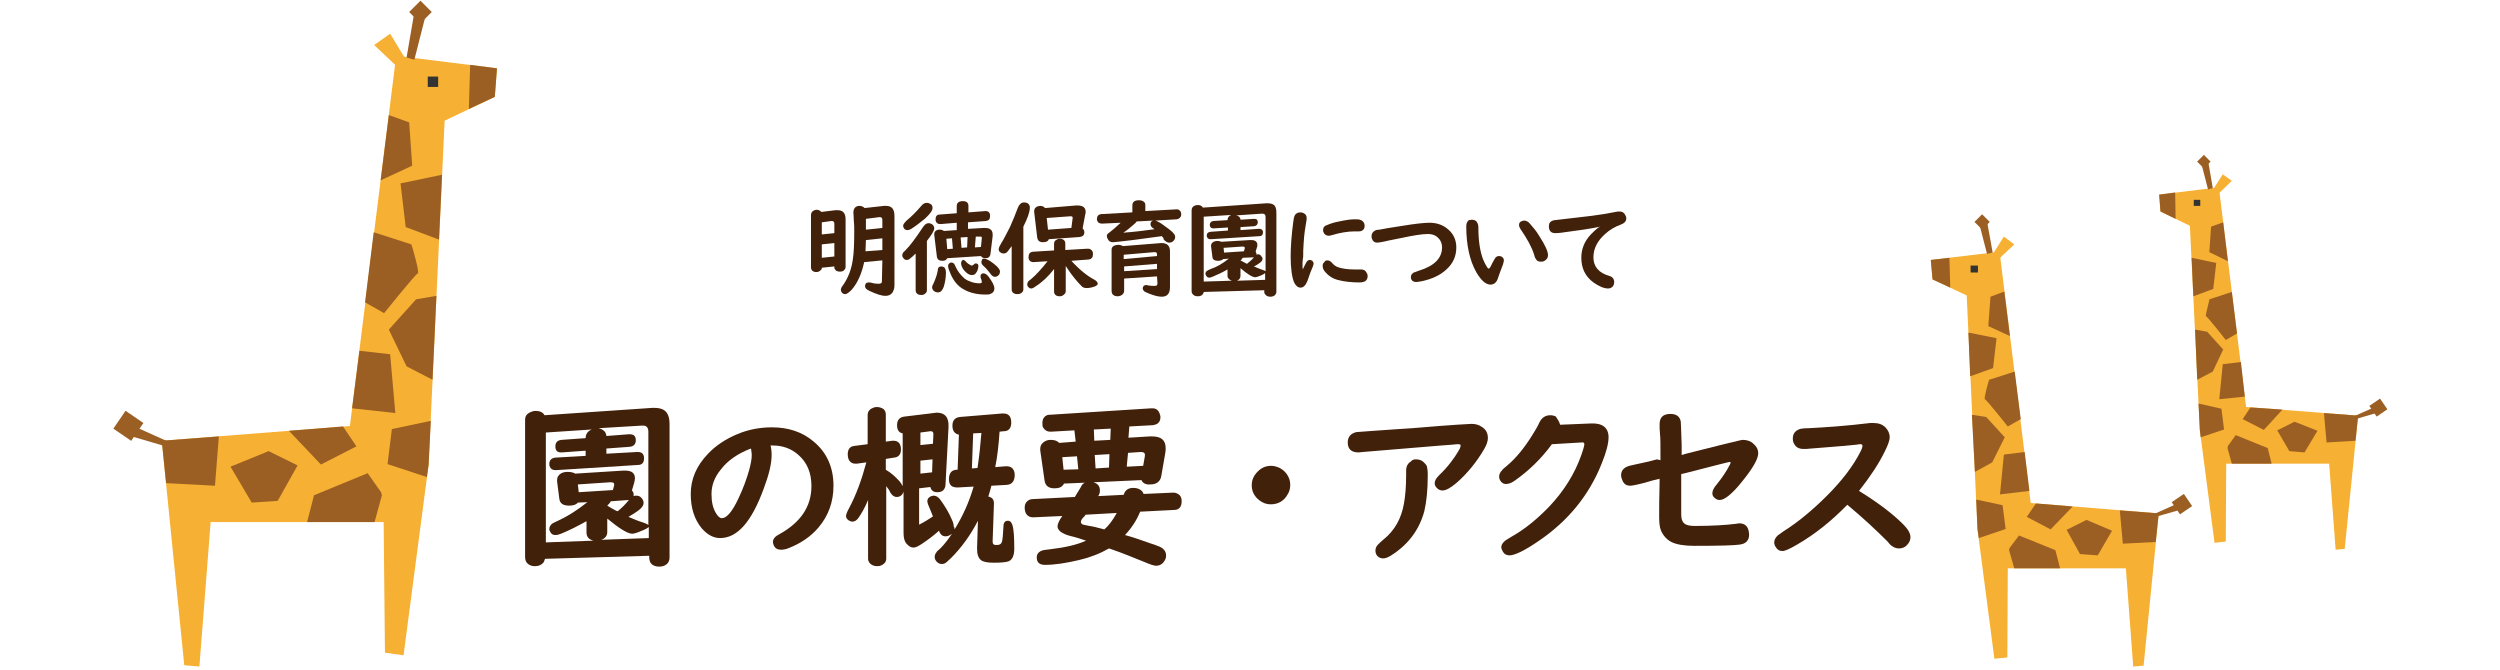 <?xml version="1.0" encoding="utf-8"?>
<!-- Generator: Adobe Illustrator 23.0.2, SVG Export Plug-In . SVG Version: 6.00 Build 0)  -->
<svg version="1.1" id="レイヤー_1" xmlns="http://www.w3.org/2000/svg" xmlns:xlink="http://www.w3.org/1999/xlink" x="0px"
	 y="0px" viewBox="0 0 578 155" style="enable-background:new 0 0 578 155;" xml:space="preserve">
<style type="text/css">
	.st0{fill:#42210B;}
	.st1{fill:#F6B033;}
	.st2{fill:#333333;}
	.st3{fill:#9B5F24;}
</style>
<g>
	<path class="st0" d="M192.9,61.6l-2.9,0.3c0,0.3-0.1,0.5-0.3,0.6c-0.3,0.3-0.6,0.4-1,0.4c-0.5,0-0.9-0.2-1.1-0.6
		c-0.1-0.2-0.1-0.3-0.1-0.6v-12c0-0.4,0.2-0.8,0.6-1c0.2-0.1,0.4-0.2,0.7-0.2c0.5,0,0.8,0.2,1.1,0.5l3.2-0.4c0.2,0,0.4,0,0.6,0
		c1.2,0,1.8,0.7,1.8,2.1v11c0,0.3-0.1,0.5-0.3,0.7c-0.2,0.3-0.6,0.4-1,0.4c-0.6,0-1-0.2-1.2-0.6c-0.1-0.1-0.1-0.3-0.1-0.5V61.6z
		 M192.9,53.9v-2.2c0-0.4-0.2-0.6-0.6-0.6h-0.1l-2.2,0.3v2.8L192.9,53.9z M192.9,56.2l-2.9,0.3v3.1l2.9-0.3V56.2z M204,60.2
		l-4.2,0.4c-0.6,2.7-1.5,4.8-2.9,6.4c-0.6,0.6-1.1,1-1.5,1c-0.3,0-0.5-0.1-0.7-0.3c-0.2-0.2-0.3-0.5-0.3-0.7c0-0.3,0.2-0.7,0.6-1.2
		c1.1-1.6,1.9-3.6,2.2-6c0.2-1.3,0.3-3.4,0.3-6.4c0-0.8,0-1.6-0.1-2.4c0-1-0.1-1.6-0.1-1.8c0-1,0.5-1.6,1.4-1.6
		c0.5,0,0.9,0.2,1.2,0.5l4.5-0.5c0.2,0,0.4,0,0.5,0c1.3,0,1.9,0.8,1.9,2.3V66c0,0.7-0.2,1.2-0.5,1.7c-0.4,0.5-0.9,0.7-1.6,0.7
		c-0.9,0-2.1-0.4-3.8-1.2c-0.6-0.3-0.9-0.6-0.9-1c0-0.2,0-0.3,0.1-0.5c0.1-0.3,0.4-0.4,0.8-0.4c0.2,0,0.4,0,0.7,0.1
		c0.6,0.2,1.2,0.2,1.6,0.2c0.3,0,0.5-0.1,0.6-0.2s0.1-0.3,0.1-0.6L204,60.2L204,60.2z M204,57.8v-2.7l-3.8,0.4c0,1-0.1,1.8-0.1,2.6
		L204,57.8z M204,52.7v-1.9c0-0.4-0.2-0.6-0.6-0.6h-0.1l-3.1,0.4c0,0.5,0,0.8,0,1.1c0,0.6,0,1,0,1.3v0.1L204,52.7z"/>
	<path class="st0" d="M211.6,58.7c-0.4,0.4-0.8,0.8-1.1,1c-0.3,0.3-0.6,0.4-0.9,0.4c-0.3,0-0.5-0.1-0.7-0.4
		c-0.2-0.2-0.3-0.4-0.3-0.7c0-0.2,0.1-0.4,0.2-0.6c0.1-0.1,0.3-0.3,0.6-0.6c1.1-1.1,2.4-2.9,4-5.3c0.4-0.6,0.8-0.9,1.3-0.9
		c0.3,0,0.5,0.1,0.7,0.2c0.4,0.2,0.6,0.6,0.6,1c0,0.5-0.6,1.5-1.7,2.9l0,0v11.4c0,0.3-0.1,0.5-0.3,0.7c-0.3,0.3-0.6,0.4-1,0.4
		c-0.6,0-1-0.2-1.2-0.6c-0.1-0.2-0.1-0.4-0.1-0.6v-8.3H211.6z M214.3,46.9c0.3,0,0.6,0.1,0.9,0.3c0.3,0.2,0.4,0.5,0.4,0.9
		c0,0.6-0.6,1.4-1.8,2.5c-1,0.8-2,1.6-3.1,2.3c-0.3,0.2-0.6,0.3-0.9,0.3c-0.3,0-0.6-0.1-0.8-0.4c-0.1-0.2-0.2-0.4-0.2-0.6
		c0-0.3,0.3-0.7,0.8-1.2c1.2-1,2.3-2.1,3.4-3.4C213.4,47.1,213.8,46.9,214.3,46.9z M217.6,61.6c0.3,0,0.5,0.1,0.7,0.2
		c0.2,0.2,0.4,0.6,0.4,1.2c0,1.2-0.2,2.3-0.5,3.3c-0.3,0.8-0.7,1.3-1.3,1.3c-0.2,0-0.4,0-0.6-0.1c-0.5-0.2-0.8-0.6-0.8-1.1
		c0-0.2,0.1-0.5,0.3-0.8c0.4-0.9,0.8-1.9,1-3C216.8,61.9,217.1,61.6,217.6,61.6z M224,52.9l3.4-0.2c0.1,0,0.2,0,0.3,0
		c1.2,0,1.8,0.5,1.8,1.5c0,0.1,0,0.3,0,0.4l-0.5,4.1c-0.1,0.7-0.5,1-1.2,1c-0.5,0-0.8-0.2-1-0.5l-7.8,0.5c-0.2,0.4-0.5,0.6-1.1,0.6
		c-0.8,0-1.2-0.3-1.3-1l-0.6-5c0-0.1,0-0.1,0-0.2c0-0.4,0.2-0.7,0.6-0.9c0.2-0.1,0.4-0.1,0.7-0.1c0.4,0,0.7,0.1,0.9,0.3l3-0.2v-1.7
		l-3.7,0.3c-0.3,0-0.6,0-0.8-0.2c-0.3-0.2-0.4-0.5-0.4-0.9c0-0.7,0.3-1.1,1-1.1l3.9-0.3v-1.7c0-0.7,0.5-1.1,1.4-1.1s1.3,0.4,1.3,1.1
		v1.5l3.9-0.3c0.5,0,0.8,0.1,1,0.5c0.1,0.2,0.1,0.4,0.1,0.7c0,0.7-0.3,1-1,1.1l-4.1,0.3v1.5H224z M218.8,55.2l0.2,2.4l1.3-0.1
		l-0.2-2.4L218.8,55.2z M220,60.7c0.4,0,0.7,0.3,0.9,0.9c0.5,1.1,1.2,2,2.1,2.8c0.4,0.3,1,0.6,1.6,0.8c0.6,0.2,1.3,0.3,1.9,0.3
		c0.3,0,0.5-0.1,0.5-0.3c0-0.2-0.1-0.6-0.3-1.1c0-0.1,0-0.2,0-0.3c0-0.2,0.1-0.4,0.3-0.5c0.1-0.1,0.2-0.1,0.4-0.1
		c0.3,0,0.7,0.2,1.1,0.7c0.9,1.2,1.4,2.1,1.4,2.8c0,0.6-0.3,1-0.8,1.2c-0.3,0.2-0.7,0.2-1.3,0.2c-1.9,0-3.6-0.4-5-1.2
		c-1.3-0.7-2.3-1.9-3-3.5c-0.4-0.9-0.6-1.5-0.6-1.9c0-0.3,0.1-0.5,0.4-0.7C219.7,60.7,219.8,60.7,220,60.7z M222.7,60.1
		c0.2,0,0.5,0.2,0.7,0.5c0.3,0.3,0.6,0.5,1,0.7c0.1,0.1,0.2,0.1,0.3,0.1s0.2-0.1,0.4-0.2c0.2-0.2,0.3-0.3,0.5-0.3
		c0.4,0,0.6,0.2,0.6,0.6c0,0.4-0.1,0.9-0.4,1.4c-0.3,0.5-0.6,0.7-1.1,0.7c-0.6,0-1.2-0.4-1.8-1.1c-0.5-0.6-0.7-1.2-0.7-1.7
		c0-0.2,0.1-0.4,0.2-0.5S222.5,60.1,222.7,60.1z M223.7,54.8l-1.6,0.1l0.2,2.4l1.3-0.1L223.7,54.8z M225.6,54.7l-0.2,2.5l1.4-0.1
		L227,55c0-0.2-0.1-0.3-0.3-0.3c0,0,0,0-0.1,0L225.6,54.7z M227.5,59.8c0.5,0,1.3,0.4,2.3,1.2c0.9,0.7,1.4,1.3,1.4,1.8
		c0,0.2-0.1,0.5-0.2,0.7c-0.3,0.3-0.6,0.5-0.9,0.5c-0.4,0-0.8-0.2-1.1-0.7c-0.4-0.5-0.9-1.2-1.7-1.9c-0.3-0.3-0.4-0.5-0.4-0.8
		c0-0.1,0-0.2,0.1-0.4C227,59.9,227.2,59.8,227.5,59.8z"/>
	<path class="st0" d="M236.6,52.4v14.5c0,0.3-0.1,0.5-0.3,0.7c-0.3,0.3-0.6,0.4-1.1,0.4c-0.6,0-1-0.2-1.2-0.6
		c-0.1-0.2-0.1-0.3-0.1-0.6v-9.9c-0.3,0.4-0.6,0.8-0.9,1.2s-0.6,0.5-1,0.5c-0.3,0-0.5-0.1-0.8-0.3c-0.2-0.2-0.3-0.4-0.3-0.7
		s0.2-0.7,0.6-1.4c0.6-0.9,1.2-2.2,2-3.7c0.7-1.6,1.3-3,1.8-4.4c0.3-0.8,0.8-1.3,1.4-1.3c0.2,0,0.4,0,0.7,0.1
		c0.5,0.2,0.7,0.6,0.7,1.1C238.1,49,237.6,50.4,236.6,52.4z M246.4,61.5v5.8c0,0.3-0.1,0.5-0.3,0.7c-0.3,0.3-0.6,0.5-1.1,0.5
		c-0.6,0-1-0.2-1.2-0.6c-0.1-0.2-0.1-0.4-0.1-0.6v-5.1c-1.3,1.7-2.8,3.1-4.4,4.1c-0.4,0.3-0.7,0.4-0.9,0.4s-0.5-0.1-0.7-0.4
		c-0.2-0.2-0.2-0.4-0.2-0.6s0.1-0.4,0.2-0.6c0.1-0.1,0.3-0.3,0.6-0.5c1.1-0.9,2.4-2.3,3.9-4.2l-3.2,0.2h-0.1c-0.3,0-0.6-0.1-0.8-0.3
		s-0.3-0.5-0.3-0.8c0-0.8,0.3-1.2,1-1.3l4.9-0.3v-1.5c0-0.4,0.1-0.6,0.3-0.8c0.3-0.2,0.6-0.4,1-0.4c0.6,0,1,0.2,1.2,0.6
		c0.1,0.2,0.1,0.4,0.1,0.6v1.4l5.1-0.3c0.3,0,0.6,0,0.8,0.2c0.3,0.2,0.5,0.5,0.5,1c0,0.8-0.3,1.2-1,1.3l-4,0.3
		c1.9,2.1,3.7,3.5,5.2,4.3c0.6,0.3,0.9,0.7,0.9,1c0,0.2-0.2,0.4-0.6,0.6c-0.8,0.3-1.4,0.4-2,0.4c-0.4,0-0.7-0.1-1-0.3
		C249.1,65.2,247.8,63.7,246.4,61.5z M250.3,52.8c0.2,0.2,0.4,0.5,0.4,0.9c0,0.7-0.4,1-1.1,1.1l-7.1,0.5c-0.2,0.5-0.6,0.7-1.4,0.7
		c-0.8,0-1.2-0.4-1.3-1.1l-0.7-5.9c0,0,0-0.1,0-0.2c0-0.4,0.2-0.8,0.6-1c0.2-0.1,0.5-0.2,0.8-0.2c0.5,0,0.9,0.2,1.1,0.5l7.2-0.6
		c0.1,0,0.2,0,0.3,0c1.3,0,1.9,0.5,1.9,1.5c0,0.2,0,0.4-0.1,0.6L250.3,52.8z M247.7,52.7l0.3-2.3v-0.1c0-0.2-0.2-0.3-0.5-0.3
		l-5.5,0.4l0.3,2.7L247.7,52.7z"/>
	<path class="st0" d="M268.6,54.6c-1.4,0.2-3.6,0.5-6.7,0.9c-2.6,0.3-4.2,0.5-4.6,0.5c-0.5,0-0.9-0.2-1.1-0.6
		c-0.2-0.3-0.3-0.6-0.3-0.8c0-0.3,0.1-0.5,0.4-0.7c0.1-0.1,0.3-0.2,0.5-0.4c0.8-0.6,1.5-1.3,2.3-2l-4.3,0.2h-0.1
		c-0.2,0-0.5-0.1-0.7-0.2c-0.2-0.2-0.4-0.5-0.4-0.8c0-0.7,0.3-1.1,1-1.2l7.2-0.4v-1.6c0-0.8,0.5-1.2,1.5-1.2c0.5,0,0.8,0.1,1.1,0.3
		c0.3,0.2,0.4,0.5,0.4,0.8v1.4l7.2-0.4c0.2,0,0.4,0,0.5,0.1c0.4,0.2,0.6,0.5,0.6,1.1c0,0.4-0.2,0.7-0.5,0.9
		c-0.1,0.1-0.3,0.1-0.5,0.2l-5,0.3c0.4,0.1,1.2,0.5,2.1,1.2c0.7,0.5,1.4,1,1.9,1.5c0.4,0.4,0.6,0.7,0.6,1.1c0,0.3-0.1,0.6-0.4,0.9
		c-0.3,0.3-0.6,0.4-1,0.4s-0.9-0.3-1.3-0.8C269.1,55.1,268.9,54.9,268.6,54.6z M267.5,63.9l-7.6,0.5v2.8c0,0.3-0.1,0.6-0.3,0.8
		c-0.3,0.3-0.7,0.5-1.2,0.5c-0.6,0-1.1-0.2-1.3-0.7c-0.1-0.2-0.1-0.4-0.1-0.6v-9.5c0-0.4,0.2-0.7,0.6-0.9c0.3-0.1,0.6-0.2,0.9-0.2
		c0.4,0,0.8,0.1,1.1,0.3l8.8-0.7c0,0,0.1,0,0.2,0c1.2,0,1.9,0.6,1.9,1.9v8.3c0,1.4-0.6,2.2-1.9,2.2c-0.7,0-1.6-0.2-2.9-0.7
		c-0.5-0.2-0.9-0.4-1.1-0.5c-0.2-0.2-0.4-0.4-0.4-0.7c0-0.5,0.3-0.8,0.8-0.8c0.1,0,0.2,0,0.5,0.1c0.6,0.1,1,0.1,1.5,0.1
		s0.6-0.2,0.6-0.7L267.5,63.9L267.5,63.9z M266.9,53c-0.1-0.1-0.3-0.2-0.4-0.3c-0.4-0.3-0.5-0.6-0.5-0.9c0-0.4,0.2-0.7,0.6-0.8
		l-3.8,0.2c-0.1,0.2-0.4,0.5-0.9,0.9c-0.7,0.6-1.4,1.2-2.2,1.7C262.4,53.6,264.7,53.3,266.9,53z M267.5,59.2v-0.4
		c0-0.4-0.2-0.5-0.6-0.5c0,0,0,0-0.1,0l-7,0.6v1L267.5,59.2z M267.5,61l-7.6,0.6v1.1l7.6-0.5V61z"/>
	<path class="st0" d="M292.4,67.1l-14.1,0.4c0,0.2-0.1,0.3-0.2,0.5c-0.3,0.4-0.7,0.5-1.2,0.5c-0.6,0-1-0.2-1.3-0.7
		c-0.1-0.2-0.1-0.3-0.1-0.6V48.6c0-0.4,0.2-0.8,0.6-1c0.2-0.1,0.5-0.2,0.8-0.2c0.6,0,1,0.2,1.2,0.6l14.7-1c0.1,0,0.2,0,0.3,0
		c0.8,0,1.4,0.2,1.7,0.7c0.2,0.4,0.3,0.8,0.3,1.5v18.2c0,0.4-0.1,0.6-0.4,0.9c-0.3,0.2-0.6,0.3-1,0.3c-0.6,0-1-0.2-1.3-0.7
		c-0.1-0.1-0.1-0.3-0.1-0.5v-0.3H292.4z M284.1,59.8l-1.3,0.1c-0.3,0.3-0.7,0.4-1.2,0.4c-0.8,0-1.3-0.3-1.3-1L280,57
		c0-0.1,0-0.1,0-0.2c0-0.4,0.2-0.7,0.6-0.9c0.2-0.1,0.5-0.2,0.8-0.2c0.4,0,0.8,0.1,1,0.2l6.6-0.4c0.1,0,0.2,0,0.3,0
		c0.9,0,1.4,0.4,1.4,1.1c0,0.2,0,0.4-0.1,0.6l-0.3,1c0.1,0.1,0.2,0.3,0.2,0.5c0,0.1,0,0.1,0,0.2c0.1-0.1,0.2-0.1,0.4-0.1
		c0.2,0,0.5,0.1,0.6,0.3c0.2,0.2,0.4,0.5,0.4,0.7c0,0.3-0.1,0.5-0.4,0.8c-0.4,0.3-0.9,0.7-1.6,1c0.7,0.3,1.4,0.6,2,0.8
		c0.3,0.1,0.6,0.2,0.7,0.3V50.2c0-0.5-0.2-0.8-0.7-0.8c0,0-0.1,0-0.2,0l-5.9,0.4c0.6,0.1,1,0.5,1,1l3.1-0.2c0,0,0,0,0.1,0
		c0.6,0,0.8,0.3,0.8,0.8s-0.3,0.8-0.8,0.9l-3.2,0.2v0.7l4.2-0.3h0.1c0.4,0,0.6,0.1,0.8,0.4c0.1,0.1,0.1,0.2,0.1,0.4
		c0,0.6-0.3,0.9-0.8,0.9L280,55.3h-0.1c-0.2,0-0.3,0-0.5-0.1s-0.4-0.4-0.4-0.7c0-0.6,0.3-0.8,0.8-0.9l4.1-0.3v-0.7l-3.3,0.2h-0.1
		c-0.5,0-0.8-0.3-0.8-0.8s0.3-0.8,0.8-0.9l3.3-0.2c0-0.6,0.3-0.9,0.8-1.2l-6.3,0.4v15l6.5-0.2c-0.6-0.2-1-0.6-1-1.1v-1.5
		c-1.2,0.7-2.3,1.2-3.5,1.7c-0.3,0.1-0.5,0.2-0.7,0.2c-0.3,0-0.5-0.1-0.7-0.4c-0.1-0.2-0.2-0.3-0.2-0.5c0-0.3,0.1-0.5,0.4-0.7
		c0.1-0.1,0.4-0.2,0.8-0.4C281.4,61.7,282.7,60.9,284.1,59.8z M287.6,58.1l0.2-0.7c0-0.1,0-0.1,0-0.1c0-0.2-0.2-0.3-0.5-0.3
		l-4.4,0.3l0.1,1.1L287.6,58.1z M292.4,63.2c-0.1,0.1-0.4,0.3-0.9,0.5c-0.7,0.3-1.1,0.4-1.3,0.4c-0.6,0-1.8-0.7-3.4-2.1v1.8
		c0,0.5-0.3,0.9-0.8,1.1l6.5-0.2v-1.5H292.4z M287.3,59.6c-0.1,0.2-0.2,0.4-0.5,0.6c0.3,0.2,0.8,0.4,1.3,0.7c0.1,0,0.1,0.1,0.2,0.1
		c0.5-0.4,1.1-0.9,1.6-1.5h-0.1L287.3,59.6z"/>
	<path class="st0" d="M301.2,62.3c0.3-0.7,0.6-1.2,0.8-1.6c0.2-0.4,0.5-0.6,0.8-0.6c0.2,0,0.3,0,0.4,0.1c0.3,0.1,0.5,0.4,0.5,0.8
		c0,0.1-0.1,0.4-0.2,0.7c-0.3,0.6-0.7,1.7-1.2,3.2c-0.4,1-0.9,1.6-1.6,1.6c-0.6,0-1.1-0.4-1.5-1.2c-0.5-1.2-0.8-3.2-0.8-6
		c0-2.3,0.2-4.9,0.6-8c0.1-0.8,0.2-1.2,0.3-1.4c0.2-0.5,0.7-0.8,1.3-0.8c0.4,0,0.7,0.1,1,0.3s0.5,0.5,0.5,1c0,0.2,0,0.5-0.1,0.9
		c-0.2,1.2-0.5,2.9-0.6,5c-0.1,1.1-0.1,2.1-0.1,3C301.1,60.5,301.1,61.5,301.2,62.3z M306.9,60.2c0.4,0,0.7,0.2,1,0.5
		c0.4,0.5,0.9,0.9,1.5,1.1c0.9,0.3,2.2,0.5,3.8,0.5c0.4,0,0.7,0,1.1,0c0.2,0,0.3,0,0.4,0c0.5,0,0.9,0.2,1.1,0.5s0.4,0.6,0.4,1
		c0,1-0.6,1.5-1.9,1.5c-1.9,0-3.6-0.2-5.1-0.6c-1.1-0.3-2-0.9-2.7-1.7c-0.5-0.5-0.7-1-0.7-1.5c0-0.4,0.1-0.7,0.4-0.9
		C306.3,60.3,306.6,60.2,306.9,60.2z M313.1,53.5c-1.5,0-3.3,0.3-5.3,0.9c-0.3,0.1-0.5,0.1-0.6,0.1c-0.6,0-1-0.3-1.2-0.8
		c-0.1-0.2-0.1-0.3-0.1-0.5c0-0.6,0.3-1,1-1.2c0.7-0.3,1.6-0.6,2.7-0.8c1.4-0.3,2.6-0.5,3.6-0.5c0.5,0,0.9,0,1.2,0.1
		c0.7,0.2,1.1,0.7,1.1,1.4c0,0.4-0.1,0.7-0.3,0.9c-0.3,0.3-0.6,0.4-1.1,0.4L313.1,53.5z"/>
	<path class="st0" d="M330.5,51.5c1.5,0,2.8,0.4,3.9,1.2c1.5,1.1,2.3,2.6,2.3,4.5c0,2.1-0.8,3.8-2.4,5.2c-1.3,1.2-3.2,2.1-5.5,2.6
		c-0.6,0.1-1.1,0.2-1.4,0.2c-0.5,0-0.9-0.2-1.1-0.6c-0.1-0.2-0.1-0.4-0.1-0.6c0-0.4,0.2-0.6,0.5-0.9c0.1-0.1,0.6-0.2,1.3-0.5
		c3.6-1.1,5.4-2.9,5.4-5.4c0-1-0.4-1.8-1.1-2.4c-0.6-0.5-1.3-0.7-2.2-0.7c-1.2,0-3.2,0.3-6,0.9l-3,0.6c-1.6,0.4-2.5,0.5-2.7,0.5
		c-0.6,0-1-0.3-1.2-0.9c-0.1-0.2-0.1-0.4-0.1-0.6c0-0.6,0.3-1,0.8-1.3c0.2-0.1,0.5-0.2,1-0.2c1-0.2,2.7-0.5,5.4-0.9
		C327.3,51.7,329.4,51.5,330.5,51.5z"/>
	<path class="st0" d="M340.3,50.8c0.7,0,1.1,0.3,1.3,0.8c0.1,0.2,0.2,0.5,0.2,1c0,3.1,0.4,5.6,1.1,7.4c0.3,0.7,0.6,1.3,1,1.9
		c0.1,0.1,0.2,0.2,0.3,0.2s0.2-0.1,0.4-0.4c0.4-0.9,0.8-1.5,1-1.9s0.6-0.6,0.9-0.6c0.2,0,0.4,0,0.6,0.1c0.4,0.2,0.6,0.5,0.6,0.9
		c0,0.2-0.1,0.5-0.2,0.9c-0.5,1.3-0.9,2.4-1.2,3.3c-0.3,0.9-0.9,1.4-1.7,1.4c-1.1,0-2.2-1-3.3-2.9c-1.5-2.7-2.3-6.2-2.3-10.6
		c0-0.6,0.2-1.1,0.6-1.4C339.8,50.9,340,50.8,340.3,50.8z M352.4,51c0.4,0,0.9,0.2,1.3,0.7c0.7,0.8,1.5,1.7,2.2,2.9
		c1.3,2,2,3.5,2,4.4c0,0.6-0.3,1-0.8,1.3c-0.3,0.2-0.6,0.2-0.9,0.2c-0.5,0-0.9-0.2-1.1-0.6c-0.1-0.1-0.3-0.5-0.4-1
		c-0.6-1.9-1.7-3.8-3.2-6c-0.2-0.3-0.3-0.6-0.3-0.9c0-0.3,0.1-0.5,0.3-0.7C351.7,51.2,352,51,352.4,51z"/>
	<path class="st0" d="M370,52.4c-2.4,0.5-5.2,0.9-8.3,1.3c-1.2,0.2-1.9,0.2-2.1,0.2c-1,0-1.5-0.5-1.5-1.6c0-0.7,0.3-1.1,0.9-1.3
		c0.2-0.1,0.6-0.1,1.3-0.2c1.9-0.2,4.4-0.5,7.7-0.9c2.3-0.3,4.1-0.6,5.5-0.9c0.4-0.1,0.7-0.1,0.9-0.1c0.6,0,1,0.2,1.3,0.7
		c0.2,0.3,0.3,0.6,0.3,0.9c0,0.6-0.4,1.1-1.2,1.4c-1.4,0.5-2.6,1.2-3.7,2.2c-1.8,1.6-2.7,3.4-2.7,5.4c0,2.1,1.2,3.6,3.7,4.3
		c0.7,0.2,1.1,0.7,1.1,1.4c0,0.4-0.1,0.7-0.3,1c-0.3,0.3-0.6,0.5-1.1,0.5c-1,0-2.1-0.5-3.4-1.4c-1.9-1.4-2.8-3.3-2.8-5.7
		c0-2,0.7-3.8,2.2-5.4c0.6-0.6,1.2-1.2,1.9-1.7C369.8,52.5,369.9,52.5,370,52.4z"/>
</g>
<g>
	<polygon class="st1" points="99.1,107.4 102.8,27.9 114.4,22.4 114.9,15.8 91.6,12.9 80.9,98.5 37.4,101.9 42.6,153.8 46.1,154.1 
		48.7,120.7 88.7,120.7 89,150.9 93.3,151.5 	"/>
	<rect x="98.9" y="17.7" class="st2" width="2.4" height="2.4"/>
	<g>
		<polygon class="st3" points="114.9,15.8 114.4,22.4 108.4,25.2 108.7,15 		"/>
		<polygon class="st3" points="95.3,38.3 88,41.7 89.9,26.6 94.6,28.3 		"/>
		<polygon class="st3" points="92.6,42.4 102.2,40.4 101.5,55.4 93.8,52.5 		"/>
		<path class="st3" d="M96.6,63.2c-0.4,0-7.8,9.2-7.8,9.2l-4.4-2.5l2-16.2l8.7,2.8C95.2,56.6,97.1,63.2,96.6,63.2z"/>
		<polygon class="st3" points="89.9,76.2 96.2,69.2 100.9,68.4 100,87.8 94,84.7 		"/>
		<polygon class="st3" points="91.4,95.5 81.4,94.4 83.1,81.1 90.2,81.9 		"/>
		<polygon class="st3" points="90.6,99.2 99.6,97.3 99.1,107.4 98.7,110.3 89.6,107.3 		"/>
		<polygon class="st3" points="74.2,107.4 66.8,99.6 79.3,98.6 82.4,103.2 		"/>
		<polygon class="st3" points="68.8,107.6 64.2,115.8 58.2,116.2 53.3,107.9 62.1,104.3 		"/>
		<polygon class="st3" points="85,109.4 88.1,113.8 88.3,114.5 86.6,120.7 71,120.7 72.6,114.5 		"/>
		<polygon class="st3" points="50.6,100.9 49.7,112.3 38.4,111.7 37.4,101.9 		"/>
	</g>
	<polygon class="st3" points="39.1,102.2 30.4,98.3 29.8,100.7 40,103.7 	"/>
	<rect x="27.2" y="96" transform="matrix(0.564 -0.826 0.826 0.564 -68.432 67.428)" class="st3" width="5" height="5"/>
	<polygon class="st1" points="93.9,13.9 90.2,7.8 86.5,10.4 92.1,15.7 	"/>
	<polygon class="st3" points="94,13.3 95.7,3.4 98.3,4 95.8,13.8 	"/>
	<rect x="95.4" y="0.9" transform="matrix(0.707 -0.707 0.707 0.707 26.508 69.589)" class="st3" width="3.7" height="3.7"/>
</g>
<g>
	<polygon class="st1" points="457.2,122.4 454.7,68.3 446.8,64.6 446.4,60.1 462.3,58.2 469.5,116.3 499.1,118.7 495.6,153.9 
		493.2,154.1 491.5,131.4 464.2,131.4 464.1,152 461.1,152.3 	"/>
	<rect x="455.6" y="61.4" class="st2" width="1.7" height="1.6"/>
	<g>
		<polygon class="st3" points="446.4,60.1 446.8,64.6 450.9,66.5 450.7,59.6 		"/>
		<polygon class="st3" points="459.7,75.4 464.7,77.7 463.4,67.4 460.2,68.6 		"/>
		<polygon class="st3" points="461.6,78.2 455.1,76.9 455.5,87 460.8,85.1 		"/>
		<path class="st3" d="M458.9,92.3c0.3,0,5.3,6.3,5.3,6.3l3-1.7l-1.4-11l-5.9,1.9C459.8,87.8,458.6,92.3,458.9,92.3z"/>
		<polygon class="st3" points="463.5,101.1 459.2,96.4 455.9,95.9 456.6,109.1 460.6,106.9 		"/>
		<polygon class="st3" points="462.4,114.3 469.2,113.5 468.1,104.5 463.3,105.1 		"/>
		<polygon class="st3" points="463,116.8 456.9,115.5 457.2,122.4 457.5,124.4 463.7,122.3 		"/>
		<polygon class="st3" points="474.1,122.4 479.2,117.1 470.7,116.4 468.6,119.5 		"/>
		<polygon class="st3" points="477.8,122.5 480.9,128.1 485,128.4 488.3,122.7 482.4,120.2 		"/>
		<polygon class="st3" points="466.8,123.8 464.6,126.7 464.5,127.2 465.7,131.4 476.3,131.4 475.2,127.2 		"/>
		<polygon class="st3" points="490.1,118 490.8,125.7 498.4,125.3 499.1,118.7 		"/>
	</g>
	<polyline class="st3" points="497.9,118.9 503.9,116.2 504.3,117.8 497.3,119.8 	"/>
	
		<rect x="502.6" y="114.7" transform="matrix(0.826 -0.564 0.564 0.826 22.259 304.833)" class="st3" width="3.4" height="3.4"/>
	<polyline class="st1" points="460.7,58.8 463.3,54.7 465.7,56.5 462,60 	"/>
	<polygon class="st3" points="460.7,58.4 459.5,51.7 457.7,52.1 459.4,58.7 	"/>
	<rect x="457.1" y="50" transform="matrix(0.707 -0.707 0.707 0.707 97.976 339.128)" class="st3" width="2.5" height="2.5"/>
</g>
<g>
	<g>
		<path class="st0" d="M149.9,128.5l-23.9,0.7c-0.1,0.3-0.2,0.6-0.3,0.8c-0.5,0.6-1.1,0.9-2,0.9c-1,0-1.7-0.4-2.1-1.1
			c-0.1-0.3-0.2-0.6-0.2-0.9V97.1c0-0.8,0.3-1.3,1-1.7c0.4-0.2,0.9-0.4,1.4-0.4c1,0,1.7,0.3,2.1,1l24.9-1.7c0.2,0,0.3,0,0.5,0
			c1.4,0,2.4,0.4,2.9,1.2c0.4,0.6,0.6,1.4,0.6,2.5v30.9c0,0.6-0.2,1.1-0.6,1.5c-0.5,0.4-1,0.6-1.8,0.6c-1,0-1.8-0.4-2.1-1.1
			c-0.1-0.3-0.2-0.6-0.2-0.9v-0.5H149.9z M135.8,116.1l-2.2,0.1c-0.4,0.5-1.1,0.7-2,0.7c-1.4,0-2.2-0.5-2.3-1.7l-0.5-3.9
			c0-0.1,0-0.2,0-0.3c0-0.7,0.3-1.2,1-1.6c0.4-0.2,0.9-0.3,1.4-0.3c0.7,0,1.3,0.1,1.8,0.4l11.1-0.7c0.2,0,0.3,0,0.4,0
			c1.6,0,2.3,0.6,2.3,1.8c0,0.3-0.1,0.7-0.2,1.1l-0.5,1.7c0.3,0.3,0.4,0.6,0.4,0.9c0,0.1,0,0.2,0,0.4c0.2-0.1,0.4-0.1,0.6-0.1
			c0.4,0,0.8,0.1,1.1,0.4c0.4,0.4,0.6,0.8,0.6,1.3s-0.3,0.9-0.8,1.4c-0.6,0.5-1.5,1.1-2.7,1.8c1.2,0.5,2.3,1,3.4,1.3
			c0.6,0.2,1,0.4,1.2,0.6V99.8c0-0.9-0.4-1.4-1.2-1.4c-0.1,0-0.2,0-0.3,0l-10,0.6c1.1,0.3,1.7,0.8,1.8,1.8l5.2-0.4c0,0,0.1,0,0.2,0
			c1,0,1.4,0.5,1.4,1.4s-0.5,1.4-1.4,1.5l-5.4,0.4v1.2l7.1-0.4h0.2c0.6,0,1.1,0.2,1.3,0.8c0.1,0.2,0.1,0.4,0.1,0.7
			c0,1-0.5,1.5-1.4,1.5l-19,1.2h-0.1c-0.3,0-0.6-0.1-0.8-0.2c-0.4-0.3-0.6-0.7-0.6-1.2c0-0.9,0.5-1.4,1.4-1.5l7-0.4v-1.2l-5.5,0.4
			c-0.1,0-0.1,0-0.2,0c-0.9,0-1.3-0.5-1.3-1.4s0.5-1.4,1.4-1.5l5.6-0.4c0-1,0.5-1.6,1.4-2l-10.6,0.7v25.4l11-0.4
			c-1.1-0.3-1.6-0.9-1.6-1.9v-2.6c-2,1.1-3.9,2.1-5.9,2.9c-0.5,0.2-0.9,0.3-1.3,0.3c-0.5,0-0.9-0.2-1.1-0.6
			c-0.2-0.3-0.3-0.5-0.3-0.8c0-0.4,0.2-0.8,0.6-1.2c0.2-0.1,0.7-0.4,1.4-0.7C131.2,119.4,133.4,118,135.8,116.1z M141.7,113.3
			l0.3-1.1c0-0.1,0-0.2,0-0.2c0-0.4-0.3-0.5-0.9-0.5l-7.5,0.5l0.2,1.8L141.7,113.3z M149.9,121.9c-0.2,0.2-0.7,0.5-1.5,0.8
			c-1.1,0.5-1.9,0.7-2.2,0.7c-1.1,0-3-1.2-5.8-3.5v3.1c0,0.9-0.5,1.5-1.4,1.8l11-0.4v-2.5H149.9z M141.2,115.9
			c-0.1,0.3-0.4,0.6-0.8,1c0.6,0.4,1.3,0.8,2.1,1.2c0.1,0,0.2,0.1,0.3,0.1c0.9-0.7,1.8-1.6,2.6-2.6h-0.1L141.2,115.9z"/>
		<path class="st0" d="M178.1,102.8c0.2,0.7,0.3,1.5,0.3,2.4c0,2-0.6,4.5-1.8,7.7c-2.8,7.7-6.1,11.5-10.1,11.5c-1.6,0-3-0.8-4.3-2.3
			c-1.7-2.1-2.5-4.7-2.5-7.9c0-3.4,1.3-6.5,4-9.3c1.8-1.9,4.1-3.4,6.7-4.5s5.3-1.6,8.1-1.6c3.8,0,7,1.1,9.5,3.2
			c3.1,2.5,4.7,6,4.7,10.3c0,3.8-1.2,7-3.5,9.7c-1.7,2-4,3.6-6.8,4.7c-0.7,0.3-1.3,0.4-1.8,0.4c-0.8,0-1.4-0.3-1.7-1
			c-0.1-0.3-0.2-0.5-0.2-0.8c0-0.7,0.5-1.3,1.5-1.8c4.9-2.7,7.4-6.4,7.4-11.1c0-3.1-1-5.5-3.1-7.3c-1.6-1.4-3.6-2.1-5.8-2.1h-0.6
			V102.8z M173.6,103.7c-2.9,1.1-5.3,2.7-6.9,4.8c-1.5,1.8-2.2,3.7-2.2,5.7c0,1.8,0.3,3.2,1,4.4c0.5,0.8,0.9,1.2,1.4,1.2
			c1.1,0,2.4-1.5,3.8-4.5c1.1-2.3,1.9-4.5,2.5-6.6c0.4-1.5,0.6-2.6,0.6-3.4c0-0.3,0-0.6-0.1-1.1C173.7,104,173.7,103.9,173.6,103.7
			C173.6,103.9,173.6,103.9,173.6,103.7C173.6,103.8,173.6,103.8,173.6,103.7z"/>
		<path class="st0" d="M220.7,122.4c1.9-3.1,3.4-6.4,4.4-9.9l-3.6,0.2c-0.1,0-0.2,0-0.2,0c-1.3,0-1.9-0.6-1.9-1.9
			c0-1.4,0.6-2.2,1.9-2.2h0.1l0.3-8.1c-1-0.2-1.5-0.9-1.5-2.1s0.6-1.9,1.8-2l9.7-0.8c0.1,0,0.1,0,0.3,0c1.2,0,1.8,0.7,1.8,2.1
			c0,1.3-0.6,2-1.7,2l-1,0.1c-0.2,3-0.5,5.7-1,8.2l2.4-0.2h0.2c0.5,0,1,0.1,1.4,0.5c0.3,0.4,0.5,0.8,0.5,1.5c0,1.4-0.6,2.2-1.8,2.3
			l-3.6,0.2c-0.1,0.6-0.4,1.4-0.7,2.5c0.9,0.2,1.3,0.7,1.3,1.6l-0.3,8.6c0,0.1,0,0.2,0,0.2c0,0.4,0.1,0.6,0.3,0.7
			c0.1,0.1,0.3,0.1,0.7,0.1c0.6,0,0.9-0.2,1.1-0.6c0.2-0.5,0.3-1.7,0.4-3.7c0-0.9,0.4-1.3,1-1.3s0.9,0.4,1.1,1.1
			c0.3,1,0.4,2.9,0.4,5.4c0,1.6-0.5,2.6-1.4,2.9c-0.6,0.2-1.7,0.3-3.4,0.3c-1.4,0-2.4-0.2-2.9-0.6c-0.6-0.5-0.9-1.3-0.9-2.6
			c0-0.2,0-0.3,0-0.3l0.2-6.2c-1.7,3.3-3.8,6.2-6.2,8.6c-0.6,0.5-0.9,0.9-1.1,1c-0.3,0.3-0.7,0.4-1.1,0.4c-0.4,0-0.8-0.2-1.1-0.5
			c-0.3-0.3-0.5-0.7-0.5-1.1c0-0.4,0.1-0.7,0.4-1.1c0-0.1,0.3-0.4,0.9-0.9c0.8-0.8,1.7-1.9,2.7-3.4c-0.5,0.4-1,0.6-1.5,0.6
			c-0.7,0-1.2-0.4-1.5-1.3c-1.1,1-2.4,2-3.9,3c-0.9,0.6-1.5,0.9-2,0.9c-0.6,0-1.1-0.3-1.7-1c-0.4-0.5-0.6-1.3-0.6-2.4v-9.5
			c-0.3,0.8-0.8,1.2-1.6,1.2c-0.6,0-1.1-0.4-1.5-1.1c-0.2-0.5-0.5-0.9-0.9-1.4v16.7c0,0.4-0.1,0.8-0.4,1.1c-0.4,0.4-0.9,0.7-1.7,0.7
			s-1.4-0.3-1.8-0.8c-0.2-0.3-0.3-0.6-0.3-0.9v-13.6c-0.7,1.7-1.5,3.1-2.2,4.1c-0.4,0.6-0.9,0.9-1.4,0.9c-0.3,0-0.6-0.1-0.9-0.3
			c-0.4-0.3-0.6-0.6-0.6-1c0-0.3,0.2-0.9,0.7-1.8c1.6-3,2.9-6.5,4-10.6l-2.2,0.3c-0.2,0-0.3,0-0.4,0c-0.6,0-1.1-0.3-1.4-0.8
			c-0.2-0.4-0.3-0.8-0.3-1.4c0-1.1,0.5-1.8,1.5-1.9l3.1-0.4v-6.8c0-0.6,0.3-1.1,0.8-1.4c0.4-0.2,0.8-0.4,1.3-0.4
			c0.6,0,1.2,0.2,1.6,0.5c0.3,0.3,0.5,0.7,0.5,1.2v6.3l1.5-0.2c0.1,0,0.2,0,0.3,0c1.1,0,1.7,0.7,1.7,2c0,1.1-0.5,1.8-1.6,1.9
			l-1.9,0.3v2.5c1.2,0.7,2.2,1.6,3.2,2.7c0.3,0.4,0.5,0.7,0.7,1.1v-12.2c-0.9-0.2-1.3-0.8-1.3-1.9c0-1.2,0.6-1.9,1.8-2l6.6-0.8
			c0.3,0,0.5-0.1,0.7-0.1c2,0,2.9,1.1,2.8,3.3l-0.7,13.4c-0.1,1.1-0.7,1.7-1.9,1.7c-0.9,0-1.4-0.4-1.6-1.2l-2.6,0.3v8.4
			c1.2-0.6,2.3-1.3,3.2-1.9c-0.3-0.8-0.7-1.7-1.1-2.7c-0.1-0.3-0.2-0.6-0.2-0.8c0-0.5,0.2-0.8,0.7-1.1c0.2-0.1,0.5-0.2,0.8-0.2
			c0.5,0,1,0.3,1.4,0.8c1.1,1.5,2.1,3.1,2.8,4.8c0.3,0.6,0.4,1.1,0.4,1.5C220.7,122,220.7,122.2,220.7,122.4z M212.8,100v2.9
			l2.9-0.3l0.1-2.2c0-0.5-0.2-0.7-0.6-0.7c-0.1,0-0.1,0-0.1,0L212.8,100z M212.8,109.5l2.7-0.3l0.1-3l-2.8,0.3V109.5z M226,108.2
			c0.4-2.7,0.7-5.5,0.9-8.1l-1.9,0.1l-0.3,8.1L226,108.2z"/>
		<path class="st0" d="M263.9,111l-11.1,0.5c1,0.3,1.5,0.9,1.5,1.9c0,0.4-0.1,0.9-0.4,1.3l5.9-0.3c0.3-1.1,1.1-1.6,2.2-1.6
			c1.2,0,2.1,0.5,2.4,1.4l6.7-0.3c0.3,0,0.6,0,0.8,0.1c0.9,0.3,1.3,0.9,1.3,1.9c0,1.3-0.6,2-1.8,2l-7.8,0.4c-0.8,2-2,3.8-3.5,5.4
			c2.2,0.6,4.1,1.3,5.8,1.9c1,0.3,1.5,0.5,1.7,0.6c1.3,0.4,2,1.2,2,2.2c0,0.5-0.1,0.9-0.4,1.3c-0.4,0.7-1.1,1.1-1.9,1.1
			c-0.5,0-1.4-0.3-2.8-0.9c-2.5-1-5.1-2.1-7.8-3l-0.3-0.1c-2.1,1.2-4.4,2.1-7,2.7c-3,0.7-5.6,1.1-7.8,1.1c-1.3,0-1.9-0.6-1.9-1.7
			c0-0.8,0.4-1.3,1.2-1.6c0.2-0.1,0.8-0.2,1.8-0.3c3.4-0.4,6.2-1,8.4-2c-1.2-0.4-2.4-0.8-3.7-1.1c-1.9-0.5-2.9-1.3-2.9-2.2
			c0-0.6,0.4-1.4,1.1-2.4l-6.6,0.3c-0.1,0-0.2,0-0.2,0c-0.8,0-1.4-0.4-1.7-1.1c-0.1-0.3-0.2-0.7-0.2-1.1c0-0.8,0.3-1.4,1-1.8
			c0.2-0.1,0.5-0.2,0.7-0.2l9.9-0.5c0.5-0.8,1-1.6,1.4-2.3c0.2-0.5,0.5-0.8,0.9-1l-4.8,0.2c-0.4,0.8-1.1,1.1-2.2,1.1
			c-1.4,0-2.1-0.6-2.3-1.8l-1-7c0-0.1,0-0.2,0-0.3c0-0.6,0.2-1.1,0.7-1.5s1-0.6,1.7-0.6c0.9,0,1.5,0.2,2,0.7l3.8-0.3l-0.3-2.6
			l-5.3,0.3c-0.1,0-0.2,0-0.3,0c-0.7,0-1.2-0.3-1.6-0.9c-0.2-0.3-0.2-0.7-0.2-1.1c0-0.7,0.2-1.2,0.7-1.6c0.3-0.2,0.5-0.3,0.9-0.3
			l23.6-1.5c0,0,0.1,0,0.2,0c0.9,0,1.4,0.4,1.7,1.2c0.1,0.3,0.2,0.6,0.2,0.8c0,0.8-0.3,1.4-1,1.7c-0.2,0.1-0.4,0.1-0.7,0.2l-5.5,0.3
			l-0.2,2.6l4.9-0.3c0.1,0,0.3,0,0.6,0c2.1,0,3.1,0.9,3.1,2.7c0,0.4,0,0.8-0.1,1.2l-0.9,5.2c-0.2,1.3-1.1,2-2.5,2
			C264.9,112.1,264.2,111.7,263.9,111z M249.3,108.5l-0.3-3l-3.4,0.2l0.3,2.9L249.3,108.5z M255.3,122.4c1.1-0.9,2-2.2,2.9-3.8
			L251,119c-0.1,0.2-0.3,0.4-0.6,0.7c-0.4,0.4-0.5,0.8-0.5,1s0.1,0.3,0.3,0.5c0.1,0.1,0.7,0.2,1.7,0.4
			C252.7,121.7,253.8,122,255.3,122.4z M256.7,101.7l0.1-2.6l-3.9,0.2l0.1,2.6L256.7,101.7z M256.4,108.1l0.1-3.1l-3.4,0.2l0.2,3.1
			L256.4,108.1z M264.3,107.7l0.4-2.3c0-0.1,0-0.2,0-0.3c0-0.4-0.3-0.6-1-0.6l-2.9,0.2l-0.3,3.2L264.3,107.7z"/>
		<path class="st0" d="M293.9,107.7c0.7,0,1.3,0.2,2,0.5c0.9,0.5,1.6,1.2,2,2.1c0.3,0.6,0.4,1.2,0.4,1.9c0,0.7-0.2,1.5-0.6,2.1
			c-0.8,1.5-2.2,2.3-3.9,2.3c-1,0-1.8-0.3-2.6-0.9c-1.2-0.9-1.8-2.1-1.8-3.5c0-1.3,0.5-2.3,1.4-3.2
			C291.7,108.1,292.7,107.7,293.9,107.7z"/>
		<path class="st0" d="M340.2,98c0.9,0,1.7,0.2,2.4,0.7c1,0.6,1.4,1.5,1.4,2.6c0,0.7-0.3,1.6-0.9,2.6c-1.7,2.9-3.8,5.5-6.3,7.7
			c-1.4,1.2-2.5,1.8-3.3,1.8c-0.5,0-1-0.2-1.4-0.7c-0.3-0.3-0.4-0.7-0.4-1c0-0.5,0.3-1.1,1-1.8c2-1.9,3.5-3.9,4.6-5.8
			c0.3-0.5,0.4-0.9,0.4-1.1s-0.2-0.3-0.5-0.3s-0.7,0-1.3,0.1c-0.3,0-1.2,0.1-2.7,0.2c-1.1,0.1-5.9,0.5-14.5,1.2
			c-2.9,0.2-4.4,0.4-4.6,0.4c-1.7,0-2.5-0.8-2.5-2.3c0-1.3,0.7-2.1,2-2.4c0.2,0,4.9-0.4,14.1-1C335.9,98.2,340,98,340.2,98z
			 M327.4,106.2c0.7,0,1.3,0.2,1.8,0.7c0.3,0.3,0.5,0.5,0.7,0.9c0.1,0.4,0.2,1.1,0.2,2c0,3.5-0.3,6.3-0.8,8.4
			c-1.2,4.4-3.8,7.8-7.8,10.3c-0.7,0.4-1.2,0.6-1.7,0.6c-0.6,0-1-0.2-1.4-0.6c-0.3-0.4-0.4-0.8-0.4-1.2c0-0.5,0.2-1,0.6-1.4
			c0.2-0.2,0.6-0.6,1.3-1.2c2.5-2,4.1-4.8,4.7-8.3c0.3-1.7,0.5-3.9,0.5-6.5v-1.1c0-1,0.4-1.7,1.1-2.1
			C326.5,106.3,326.9,106.2,327.4,106.2z"/>
		<path class="st0" d="M360.7,98.2l7.2-0.3c2.6-0.1,4,1,4,3.2c0,1.4-0.5,3.4-1.6,6.1c-2.9,7.3-7.8,13.3-14.6,17.9
			c-3.2,2.2-5.5,3.3-6.7,3.3c-0.7,0-1.2-0.3-1.5-0.8c-0.2-0.4-0.4-0.7-0.4-1.1c0-0.5,0.3-1,0.9-1.5c0.2-0.1,0.7-0.5,1.6-1
			c3-1.7,5.8-4,8.6-6.9c3.4-3.6,5.9-7.6,7.4-11.9c0.5-1.4,0.7-2.2,0.7-2.5s-0.2-0.5-0.6-0.4h-0.1l-6.8,0.4c-2.5,3.4-5.4,6.2-8.7,8.5
			c-0.7,0.5-1.4,0.7-1.9,0.7s-0.9-0.2-1.2-0.6c-0.3-0.4-0.4-0.7-0.4-1.1c0-0.5,0.2-1,0.7-1.5c0.1-0.2,0.5-0.5,1.2-1.1
			c2-1.7,3.9-4,5.7-6.9c0.7-1.1,1.3-2.1,1.7-3c0.5-1.1,1.4-1.7,2.5-1.7c0.5,0,0.9,0.1,1.3,0.3C360,96.8,360.5,97.4,360.7,98.2z"/>
		<path class="st0" d="M383.9,106.4c0-3.4,0-5.4-0.1-5.9c-0.1-1-0.1-1.8-0.1-2.4c0-1.6,0.8-2.4,2.5-2.4c1.4,0,2.2,0.6,2.4,1.8
			c0,0.2,0.1,1.9,0.2,5.3v1.8v0.6l1-0.3c7.5-1.9,11.6-2.9,12.1-3c0.4-0.1,0.8-0.2,1.1-0.2c0.9,0,1.8,0.3,2.4,0.9
			c0.7,0.6,1.1,1.3,1.1,2.2c0,1.3-1.2,3.4-3.7,6.5c-2.3,2.9-4.1,4.3-5.2,4.3c-0.5,0-0.9-0.2-1.3-0.6c-0.3-0.3-0.4-0.6-0.4-1
			c0-0.5,0.3-1.2,1-2c1.3-1.6,2.3-3.1,3-4.5c0.2-0.3,0.2-0.5,0.2-0.6s-0.1-0.1-0.2-0.1c-0.2,0-3.7,0.9-10.3,2.6l-0.9,0.2v0.7v8.6
			c0,1,0.2,1.7,0.7,2.1c0.4,0.4,1.2,0.6,2.4,0.6c4,0,7.2-0.2,9.6-0.5c0.4-0.1,0.6-0.1,0.8-0.1c1,0,1.7,0.5,2,1.4
			c0.1,0.4,0.2,0.8,0.2,1.2c0,1.3-0.7,2.1-2.1,2.3c-1.2,0.2-4.8,0.3-10.6,0.3c-2.3,0-4.1-0.3-5.3-0.9c-1.1-0.6-1.9-1.5-2.4-2.7
			c-0.3-0.7-0.4-1.8-0.4-3.2c0-1.7,0-4.3,0.1-7.9v-0.8c-1,0.2-2.1,0.5-3.4,0.9c-1.9,0.5-3,0.7-3.4,0.7c-0.8,0-1.3-0.3-1.7-1
			c-0.2-0.5-0.4-0.9-0.4-1.4c0-1,0.5-1.7,1.6-2.1c0.1-0.1,1.7-0.4,4.8-1.1l1.9-0.5L383.9,106.4z"/>
		<path class="st0" d="M427.1,116.7c-3.7,3.8-7.6,6.9-11.6,9.2c-1.7,1-2.8,1.5-3.4,1.5c-0.7,0-1.2-0.3-1.6-1c-0.2-0.3-0.3-0.7-0.3-1
			c0-0.6,0.3-1.1,0.8-1.6c0.1-0.1,0.6-0.4,1.4-1c3.2-2,6.6-4.8,10-8.2c3.5-3.5,6.1-6.9,7.8-10.3c0.3-0.6,0.4-1,0.4-1.2
			s-0.1-0.4-0.4-0.4c-0.2,0-0.5,0-0.9,0.1c-0.8,0.1-3.9,0.4-9.3,0.8c-0.9,0.1-1.7,0.1-2.4,0.2c-0.3,0-0.5,0-0.6,0
			c-1.1,0-1.8-0.4-2.2-1.2c-0.2-0.3-0.3-0.7-0.3-1.2c0-1.1,0.5-1.8,1.6-2.2c0.3-0.1,1-0.2,2.1-0.2c3.7-0.2,8.5-0.5,14.2-1.2
			c0.2,0,0.5,0,0.7,0c1.2,0,2.1,0.3,2.8,1c0.6,0.6,1,1.4,1,2.3c0,0.7-0.4,1.8-1.1,3.2c-1.4,2.9-3.4,5.9-6,9.2
			c4.4,2.7,7.8,5.3,10.2,7.7c1.1,1.1,1.7,2.1,1.7,3c0,0.7-0.3,1.3-0.8,1.8c-0.5,0.6-1.2,0.8-1.9,0.8c-0.7,0-1.3-0.3-1.9-0.8
			c-0.1-0.1-0.3-0.3-0.7-0.8C433.8,122.6,430.7,119.7,427.1,116.7z"/>
	</g>
</g>
<g>
	<polygon class="st1" points="508.6,99.4 506.3,52.2 499.5,48.9 499.2,45 513,43.3 519.3,94.1 545.2,96.1 542.1,126.9 540,127.1 
		538.5,107.2 514.7,107.2 514.6,125.2 512,125.5 	"/>
	<rect x="507.2" y="46.2" class="st2" width="1.5" height="1.4"/>
	<g>
		<polygon class="st3" points="499.2,45 499.5,48.9 503,50.6 502.9,44.5 		"/>
		<polygon class="st3" points="510.8,58.3 515.1,60.4 514,51.4 511.2,52.4 		"/>
		<polygon class="st3" points="512.4,60.8 506.7,59.6 507.1,68.5 511.7,66.8 		"/>
		<path class="st3" d="M510,73.1c0.3,0,4.6,5.5,4.6,5.5l2.6-1.5l-1.2-9.6l-5.2,1.7C510.9,69.2,509.8,73.1,510,73.1z"/>
		<polygon class="st3" points="514,80.8 510.3,76.7 507.5,76.2 508,87.8 511.6,85.9 		"/>
		<polygon class="st3" points="513.1,92.3 519,91.7 518.1,83.7 513.9,84.2 		"/>
		<polygon class="st3" points="513.6,94.5 508.3,93.3 508.6,99.4 508.8,101.1 514.2,99.3 		"/>
		<polygon class="st3" points="523.4,99.4 527.7,94.7 520.3,94.2 518.5,96.9 		"/>
		<polygon class="st3" points="526.5,99.5 529.3,104.3 532.8,104.6 535.8,99.6 530.5,97.5 		"/>
		<polygon class="st3" points="516.9,100.6 515.1,103.1 515,103.6 516,107.2 525.2,107.2 524.3,103.6 		"/>
		<polygon class="st3" points="537.3,95.5 537.9,102.3 544.6,101.9 545.2,96.1 		"/>
	</g>
	<polyline class="st3" points="544.1,96.3 549.3,94 549.7,95.4 543.6,97.2 	"/>
	<rect x="548.2" y="92.6" transform="matrix(0.826 -0.564 0.564 0.826 42.75 326.54)" class="st3" width="3" height="3"/>
	<polyline class="st1" points="511.6,43.9 513.9,40.3 516,41.8 512.7,45 	"/>
	<polygon class="st3" points="511.6,43.5 510.6,37.7 509,38 510.5,43.8 	"/>
	
		<rect x="508.5" y="36.2" transform="matrix(0.707 -0.707 0.707 0.707 122.876 371.281)" class="st3" width="2.2" height="2.2"/>
</g>
</svg>
